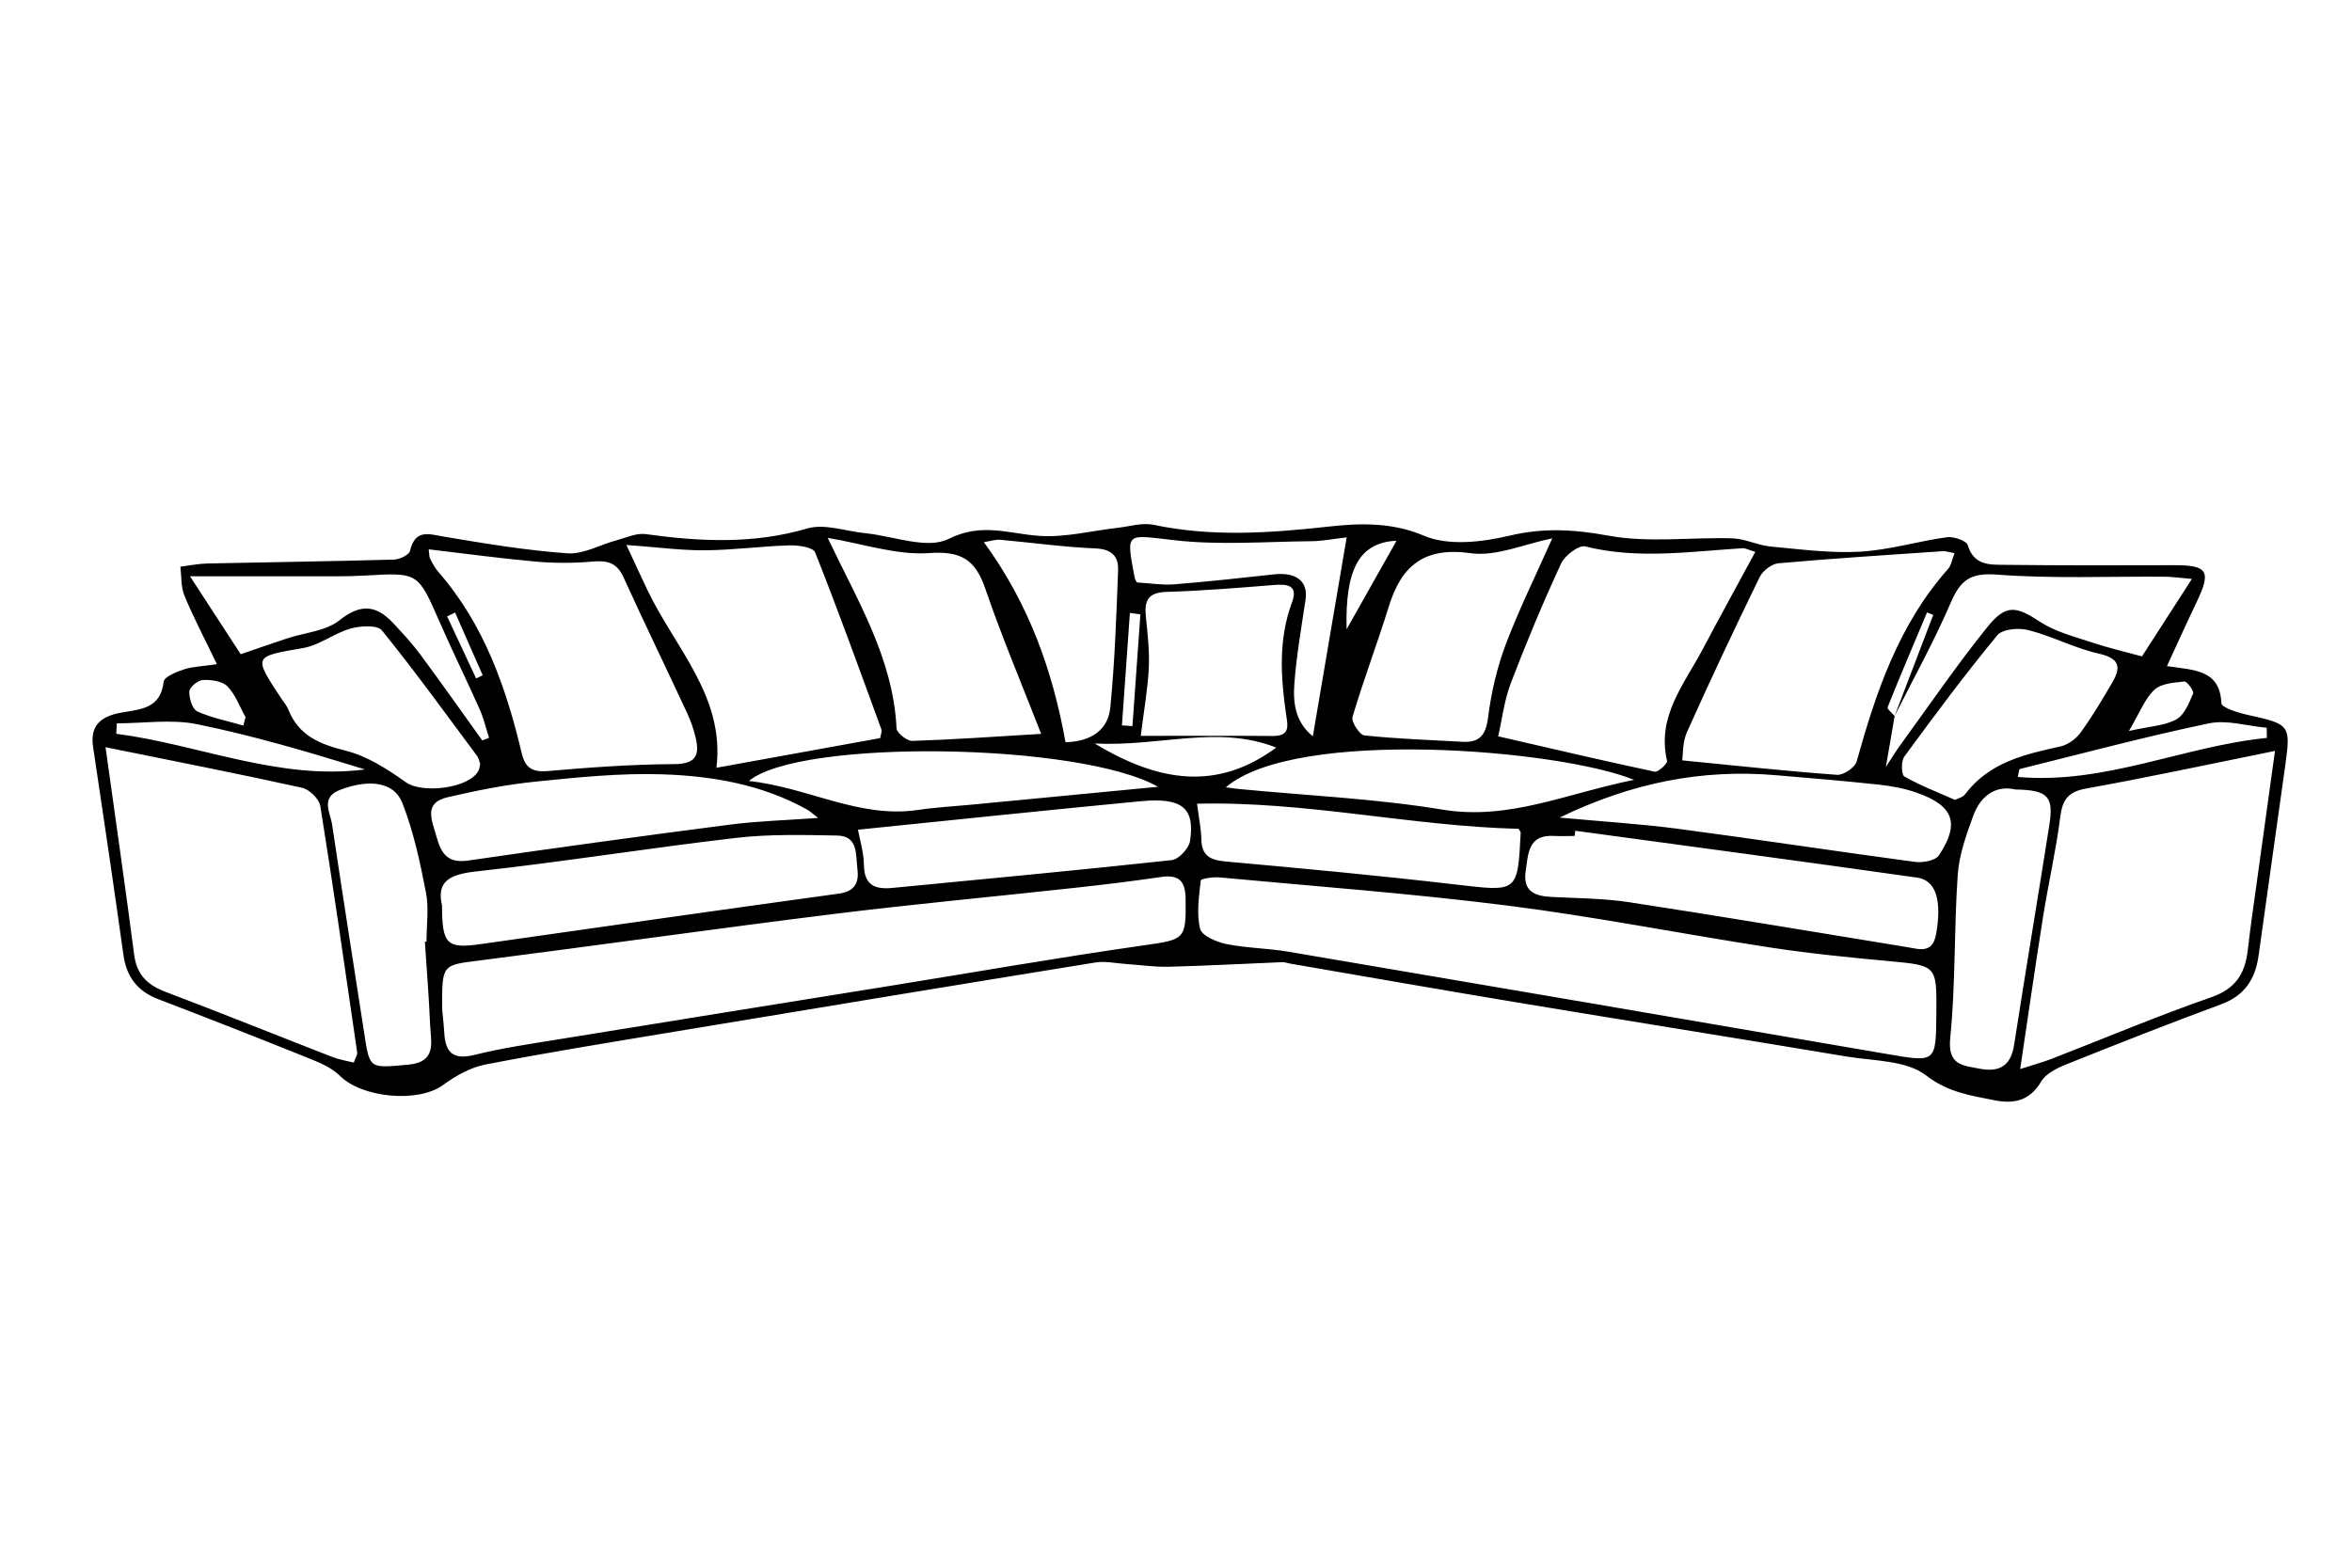 <?xml version="1.0" encoding="UTF-8"?>
<svg xmlns="http://www.w3.org/2000/svg" viewBox="0 0 600 400">
  <defs>
    <style>
      .cls-1, .cls-2 {
        stroke-width: 0px;
      }

      .cls-2 {
        fill: #fff;
      }
    </style>
  </defs>
  <g id="Layer_3" data-name="Layer 3">
    <rect class="cls-2" width="600" height="400"/>
  </g>
  <g id="Layer_1" data-name="Layer 1">
    <g id="tQnDCT">
      <path class="cls-1" d="m552.8,169.96c6.96,1.05,13.49.85,13.89,9.48.05,1.11,4.28,2.43,6.73,2.97,10.75,2.38,10.99,2.54,9.55,12.91-2.25,16.19-4.55,32.38-6.81,48.56-.83,5.93-3.54,10.15-9.52,12.36-13.28,4.91-26.46,10.1-39.6,15.37-2.36.95-5.15,2.34-6.34,4.36-2.91,4.94-7,5.75-11.92,4.76-6.09-1.22-11.79-1.98-17.45-6.35-5.04-3.88-13.39-3.66-20.35-4.82-27.91-4.67-55.86-9.11-83.77-13.75-19.39-3.22-38.75-6.62-58.13-9.95-.65-.11-1.31-.39-1.95-.36-9.67.39-19.33.92-28.99,1.17-3.6.09-7.22-.46-10.84-.7-2.62-.17-5.33-.8-7.86-.39-35.77,5.79-71.52,11.7-107.26,17.64-16.13,2.68-32.28,5.28-48.33,8.39-3.82.74-7.62,2.89-10.81,5.23-6.28,4.61-20.63,3.34-26.35-2.36-2.09-2.09-5.17-3.36-8.01-4.5-12.72-5.12-25.5-10.13-38.31-15.04-5.31-2.03-8.1-5.68-8.88-11.29-2.48-17.72-5.08-35.43-7.75-53.13-.9-6,2.74-7.94,7.51-8.75,4.89-.83,9.75-1.1,10.5-7.83.14-1.26,3.25-2.51,5.2-3.15,2.19-.73,4.6-.76,8.39-1.32-3.13-6.5-5.96-11.87-8.28-17.46-.93-2.23-.73-4.93-1.04-7.42,2.27-.28,4.53-.76,6.8-.81,15.89-.35,31.79-.55,47.68-1,1.44-.04,3.86-1.19,4.11-2.24,1.33-5.62,4.76-4.27,8.73-3.6,10.43,1.75,20.9,3.5,31.43,4.24,4.06.29,8.29-2.19,12.47-3.31,2.48-.67,5.11-1.92,7.49-1.59,13.84,1.92,27.45,2.6,41.21-1.44,4.44-1.3,9.85.72,14.81,1.21,7.18.71,15.76,4.19,21.23,1.46,8.51-4.25,15.38-1.31,23.17-.78,6.61.45,13.37-1.32,20.06-2.07,3.01-.34,6.19-1.35,9.02-.76,14.93,3.14,29.62,2.13,44.71.46,7.48-.83,15.99-1.23,24.31,2.33,6.22,2.66,14.85,1.64,21.87-.02,8.71-2.07,16.55-1.58,25.28.02,10.21,1.86,21.01.35,31.55.67,3.24.1,6.41,1.77,9.68,2.08,7.62.71,15.32,1.75,22.91,1.32,7.42-.42,14.72-2.67,22.13-3.69,1.72-.24,4.97.89,5.32,2.04,1.59,5.32,5.82,4.96,9.65,5.01,14.33.17,28.66.13,42.99.09,8.54-.02,9.51,1.52,5.8,9.28-2.46,5.14-4.8,10.33-7.62,16.44Zm-69.5,12.79c3.29-8.62,6.58-17.23,9.87-25.85-.53-.21-1.05-.42-1.58-.64-3.39,8.06-6.82,16.1-10.06,24.21-.17.43,1.17,1.48,1.8,2.23-.64,3.69-1.27,7.39-2.24,12.98,1.92-2.92,2.69-4.21,3.58-5.43,7.4-10.15,14.49-20.56,22.37-30.33,4.77-5.91,7.36-5.2,13.47-1.21,3.9,2.54,8.73,3.73,13.24,5.24,4.03,1.35,8.19,2.3,12.67,3.53,3.62-5.62,7.85-12.19,12.74-19.77-3.2-.27-5.07-.54-6.94-.56-14.3-.11-28.65.54-42.87-.54-6.76-.51-9.26,1.47-11.72,7.18-4.25,9.88-9.5,19.32-14.33,28.95Zm-370.5,74.91c.06.67.38,3.3.54,5.94.3,5.08,2.38,6.89,7.73,5.55,7.05-1.76,14.29-2.8,21.47-3.97,27.89-4.54,55.79-9,83.69-13.5,21.79-3.51,43.53-7.33,65.38-10.45,10.69-1.53,10.98-1.43,10.84-11.92-.07-4.87-1.98-6.18-6.46-5.52-7.2,1.06-14.43,1.94-21.67,2.73-20.58,2.26-41.2,4.15-61.74,6.7-30.18,3.75-60.3,8.03-90.47,11.88-9.35,1.19-9.39.9-9.3,12.56Zm381.17.83c.1-12.25.09-12.12-12.23-13.27-10.11-.94-20.23-1.94-30.26-3.48-22.23-3.41-44.33-7.81-66.62-10.64-24.51-3.11-49.19-4.94-73.8-7.23-1.62-.15-4.69.33-4.74.78-.46,4.1-1.12,8.44-.17,12.33.43,1.78,4.19,3.38,6.69,3.89,5.17,1.05,10.54,1.07,15.76,1.95,50.94,8.65,101.88,17.37,152.8,26.12,12.49,2.15,12.47,2.25,12.57-10.45ZM26.92,190.65c2.58,18.55,5.07,35.75,7.31,52.98.66,5.08,3.36,7.68,7.96,9.43,14.27,5.41,28.42,11.12,42.64,16.65,1.72.67,3.59.95,5.42,1.41.48-1.37.96-2.01.87-2.58-3.05-20.98-6.05-41.97-9.41-62.89-.29-1.8-2.8-4.24-4.66-4.65-16.15-3.57-32.39-6.75-50.13-10.35Zm553.43.95c-17.02,3.44-32.53,6.79-48.14,9.59-4.67.83-6.08,2.86-6.64,7.28-1.08,8.51-3.02,16.91-4.37,25.39-1.99,12.54-3.78,25.12-5.85,38.91,3.51-1.13,5.79-1.74,7.97-2.58,13.59-5.27,27.04-10.97,40.8-15.75,6.3-2.19,8.62-6.11,9.3-12.08.72-6.35,1.67-12.68,2.54-19.01,1.4-10.19,2.82-20.37,4.39-31.74Zm-81.73-50.44c-1.66-.31-2.3-.57-2.92-.53-14.01.96-28.02,1.85-42,3.09-1.72.15-4,1.89-4.79,3.5-6.39,13.09-12.6,26.28-18.56,39.57-1.16,2.58-.99,5.75-1.22,7.22,13.85,1.36,26.66,2.76,39.51,3.69,1.64.12,4.58-1.87,5-3.41,4.94-17.74,10.75-34.98,23.3-49.1.79-.88.98-2.3,1.67-4.03Zm-50.83-.35c-1.98-.59-2.6-.97-3.2-.93-13.4.82-26.77,2.9-40.2-.46-1.65-.41-5.21,2.33-6.17,4.4-4.63,10.01-8.89,20.21-12.82,30.52-1.68,4.42-2.23,9.27-3.21,13.53,13.86,3.19,26.86,6.26,39.92,9.03.87.19,3.32-2.08,3.16-2.77-2.66-11.29,4.3-19.44,8.99-28.29,4.32-8.14,8.76-16.22,13.52-25.02Zm-287.99-1.75c2.36,5.08,3.8,8.22,5.29,11.35,7.04,14.83,19.91,27.34,17.67,45.49,14.25-2.58,28.02-5.08,41.77-7.57.15-.95.52-1.69.32-2.22-5.53-15.1-10.98-30.23-16.91-45.18-.51-1.28-4.26-1.84-6.47-1.78-7.2.21-14.38,1.2-21.57,1.26-6.05.05-12.11-.78-20.08-1.36Zm-50.43,1.09c.15,1.16.08,1.87.35,2.4.6,1.17,1.24,2.38,2.09,3.36,11.65,13.33,17.27,29.43,21.28,46.26.86,3.63,2.59,4.91,6.55,4.57,10.74-.93,21.53-1.72,32.3-1.77,5.52-.03,6.61-2.2,5.52-6.75-.51-2.13-1.22-4.26-2.15-6.24-5.39-11.59-10.98-23.09-16.27-34.73-1.71-3.78-4.24-4.29-7.97-3.96-4.76.42-9.63.42-14.39,0-8.92-.79-17.81-2.01-27.31-3.13Zm3.39,90.86c.02,10.06,1.23,11.11,10.04,9.86,30.4-4.32,60.78-8.69,91.2-12.86,4.25-.58,5.16-2.97,4.72-6.39-.45-3.5.27-8.34-5.16-8.43-8.62-.15-17.33-.39-25.86.61-22.16,2.58-44.21,6.13-66.38,8.57-6.79.75-9.99,2.65-8.56,8.64Zm289.1-19.05l-.18,1.34c-1.77,0-3.54.08-5.31-.01-6.57-.36-6.5,4.52-7.16,8.91-.79,5.25,2.3,6.44,6.61,6.66,6.62.34,13.3.35,19.83,1.35,23.58,3.61,47.11,7.58,70.66,11.42,3.27.53,6.69,1.86,7.6-3.33,1.48-8.4.04-13.68-4.83-14.37-29.05-4.12-58.14-8-87.22-11.96Zm-190.71-74.72c7.51,15.88,16.71,30.71,17.56,48.59.06,1.19,2.66,3.26,4.03,3.21,10.3-.32,20.59-1.06,32.86-1.79-5.01-12.88-10.05-24.78-14.22-36.97-2.53-7.41-6.07-9.75-14.35-9.16-8.28.59-16.81-2.37-25.89-3.88Zm184.85.12c-7.19,1.45-14.28,4.7-20.8,3.79-11.92-1.66-17.68,3.15-20.93,13.65-2.92,9.42-6.43,18.66-9.24,28.11-.37,1.24,1.79,4.6,3.01,4.73,8.32.88,16.71,1.17,25.08,1.63,4.41.24,5.94-1.8,6.5-6.26.79-6.28,2.26-12.63,4.49-18.55,3.4-9.02,7.71-17.7,11.88-27.1Zm-187.29,71.34c-1.58-1.21-2.16-1.78-2.84-2.15-11.48-6.39-24.16-8.57-36.94-8.98-10.74-.35-21.57.77-32.29,1.86-7.54.76-15.04,2.27-22.43,3.98-6.24,1.44-4.05,5.78-2.9,9.92,1.21,4.38,2.77,7.02,8.13,6.24,22.22-3.23,44.47-6.28,66.74-9.16,7.08-.92,14.26-1.11,22.54-1.71Zm189.15-.09c11.25,1.04,20.85,1.62,30.35,2.88,20.11,2.66,40.16,5.73,60.26,8.42,2,.27,5.25-.3,6.15-1.66,5.43-8.19,3.77-12.67-5.65-15.99-3.08-1.08-6.39-1.7-9.65-2.05-8.76-.95-17.54-1.68-26.32-2.42-18.84-1.59-36.68,1.89-55.14,10.82Zm-289.48,31.68c.14,0,.28-.02.42-.03,0-4.2.65-8.52-.14-12.56-1.5-7.71-3.16-15.52-6.01-22.8-2.13-5.44-8.42-6.15-15.74-3.43-5.29,1.96-2.66,5.78-2.19,8.92,2.67,17.88,5.49,35.74,8.25,53.61,1.36,8.81,1.32,8.54,11.12,7.66,7.49-.67,5.81-5.83,5.63-10.24-.29-7.05-.87-14.08-1.33-21.12Zm405.7-38.86c-5.02-1.13-8.82,1.63-10.69,6.69-1.8,4.88-3.62,10.01-3.97,15.13-.96,13.84-.53,27.81-1.91,41.59-.7,6.99,3.15,6.99,7.46,7.83,5,.98,7.99-.63,8.83-6.04,2.91-18.71,6.04-37.39,8.99-56.09,1.16-7.35-.35-8.97-8.71-9.1Zm-15.34,2.67c.76-.4,1.98-.66,2.54-1.41,6.09-8.12,15.09-10.21,24.27-12.21,1.93-.42,4.03-1.93,5.21-3.55,2.98-4.1,5.58-8.49,8.14-12.88,2.35-4.01,1.6-6.13-3.52-7.28-6.1-1.37-11.82-4.42-17.89-5.99-2.46-.64-6.64-.3-7.96,1.3-8.28,10.03-16.06,20.49-23.75,30.99-.84,1.15-.74,4.6.03,5.05,3.99,2.29,8.35,3.95,12.94,5.98Zm-376.23-9.17c-.29-.78-.39-1.49-.77-2-8.01-10.77-15.86-21.66-24.31-32.08-1.17-1.44-5.49-1.18-8-.47-4.16,1.18-7.89,4.23-12.06,4.96-12.76,2.22-12.81,1.93-5.62,12.87.61.92,1.38,1.78,1.78,2.78,2.64,6.71,8,8.88,14.66,10.55,5.49,1.37,10.7,4.75,15.42,8.1,4.1,2.9,16.05,1.54,18.45-2.98.29-.55.32-1.23.44-1.73Zm168.5-7.17c12.08,0,22.83-.07,33.57.03,4.73.05,3.92-2.66,3.47-5.76-1.36-9.52-1.92-19,1.54-28.32,1.61-4.34-1.05-4.73-4.56-4.45-9.17.74-18.34,1.49-27.53,1.77-4.67.14-5.6,2.28-5.19,6.29.45,4.37.96,8.79.75,13.15-.26,5.41-1.25,10.79-2.05,17.28Zm-72.14,23.94c.47,2.6,1.48,5.78,1.52,8.99.07,5.31,2.95,6.29,7.35,5.86,23.73-2.32,47.47-4.5,71.17-7.09,1.77-.19,4.38-2.97,4.67-4.85,1.29-8.52-2.04-11.19-12.68-10.17-23.92,2.29-47.81,4.8-72.02,7.26Zm168.57-.22c-27.44-.67-54.24-7.09-82.07-6.41.48,3.77,1.05,6.37,1.09,8.98.06,4.31,2.26,5.41,6.26,5.77,19.58,1.76,39.15,3.59,58.67,5.87,15.79,1.84,15.76,2.15,16.54-13.21,0-.19-.18-.38-.49-.98Zm29.41-12.5c-19.02-7.78-86.32-13.39-104.13,1.9,1.37.18,2.37.35,3.38.44,17.31,1.67,34.78,2.44,51.9,5.26,17.01,2.8,31.65-4.16,48.85-7.6Zm-121.44,1.77c-19.94-11.31-91.48-12.29-104.36-1.48,15.08,1.63,28.09,9.62,43.14,7.39,4.57-.68,9.2-.92,13.8-1.36,15.28-1.47,30.56-2.93,47.42-4.55Zm-172.39-11.82c.58-.22,1.16-.45,1.74-.67-.78-2.43-1.36-4.95-2.39-7.27-3.32-7.46-6.94-14.79-10.21-22.27-5.54-12.69-5.47-12.65-18.86-11.87-4.84.28-9.71.18-14.57.19-9.82.02-19.63,0-30.26,0,4.79,7.36,9.4,14.44,12.94,19.89,4.44-1.52,8.14-2.82,11.86-4.05,4.49-1.48,9.85-1.84,13.31-4.6,5.43-4.33,9.41-3.9,13.72.71,2.41,2.58,4.82,5.18,6.92,8,5.36,7.24,10.55,14.61,15.8,21.93Zm148.8.46c6.67-.21,10.86-3.21,11.42-8.87,1.15-11.64,1.55-23.36,1.99-35.05.13-3.5-1.62-5.37-5.77-5.54-8.12-.33-16.21-1.49-24.31-2.2-1.2-.11-2.46.34-4.16.6,11.48,15.74,17.5,32.65,20.83,51.06Zm63.09-1.53c2.95-17.38,5.71-33.62,8.63-50.75-3.42.39-6.17.95-8.92.98-11.66.1-23.43,1.06-34.95-.24-12.54-1.42-12.44-2.35-10.23,9.47.11.61.53,1.16.59,1.29,3.38.2,6.44.72,9.44.49,8.53-.68,17.04-1.62,25.54-2.55,5.72-.63,8.74,1.8,8.04,6.46-1.06,7.11-2.31,14.22-2.85,21.38-.37,4.85.18,9.84,4.71,13.47Zm243.38.42c-.02-.86-.04-1.73-.05-2.59-4.95-.44-10.15-2.09-14.8-1.11-16.17,3.38-32.15,7.66-48.19,11.64-.17.04-.19.71-.51,2.02,22.28,1.97,42.3-7.86,63.56-9.96Zm-548.48-3.72l-.16,2.66c21.19,2.76,41.39,11.94,63.46,9.11-14.17-4.39-28.35-8.59-42.79-11.54-6.58-1.34-13.66-.23-20.51-.23Zm249.45,5.14c16.56,10.03,31.42,12.05,46.31,1.05-14.86-5.89-29.77-.17-46.31-1.05Zm263.84-3.19c5.42-1.22,9.17-1.35,12.1-2.96,2.05-1.13,3.24-4.18,4.27-6.6.27-.64-1.56-3.13-2.24-3.06-2.64.27-5.91.49-7.65,2.12-2.43,2.28-3.7,5.8-6.48,10.49Zm-481.02-1.39c.19-.72.37-1.43.56-2.15-1.5-2.67-2.57-5.76-4.65-7.87-1.32-1.34-4.15-1.7-6.25-1.59-1.27.07-3.39,1.84-3.44,2.92-.08,1.73.79,4.53,2.05,5.1,3.7,1.67,7.79,2.45,11.73,3.59Zm294.18-47.15c-9.43.43-13.15,7.13-12.74,22.59,4.25-7.53,8.46-15,12.74-22.59Zm-65.34,18.78c-.89-.12-1.79-.24-2.68-.36-.68,9.56-1.35,19.13-2.03,28.69l2.68.18c.68-9.5,1.35-19.01,2.03-28.51Zm-169.46,16.37c.56-.27,1.12-.55,1.68-.82-2.35-5.34-4.69-10.67-7.04-16.01-.68.33-1.36.65-2.04.98,2.47,5.28,4.93,10.56,7.4,15.84Z"/>
    </g>
  </g>
</svg>